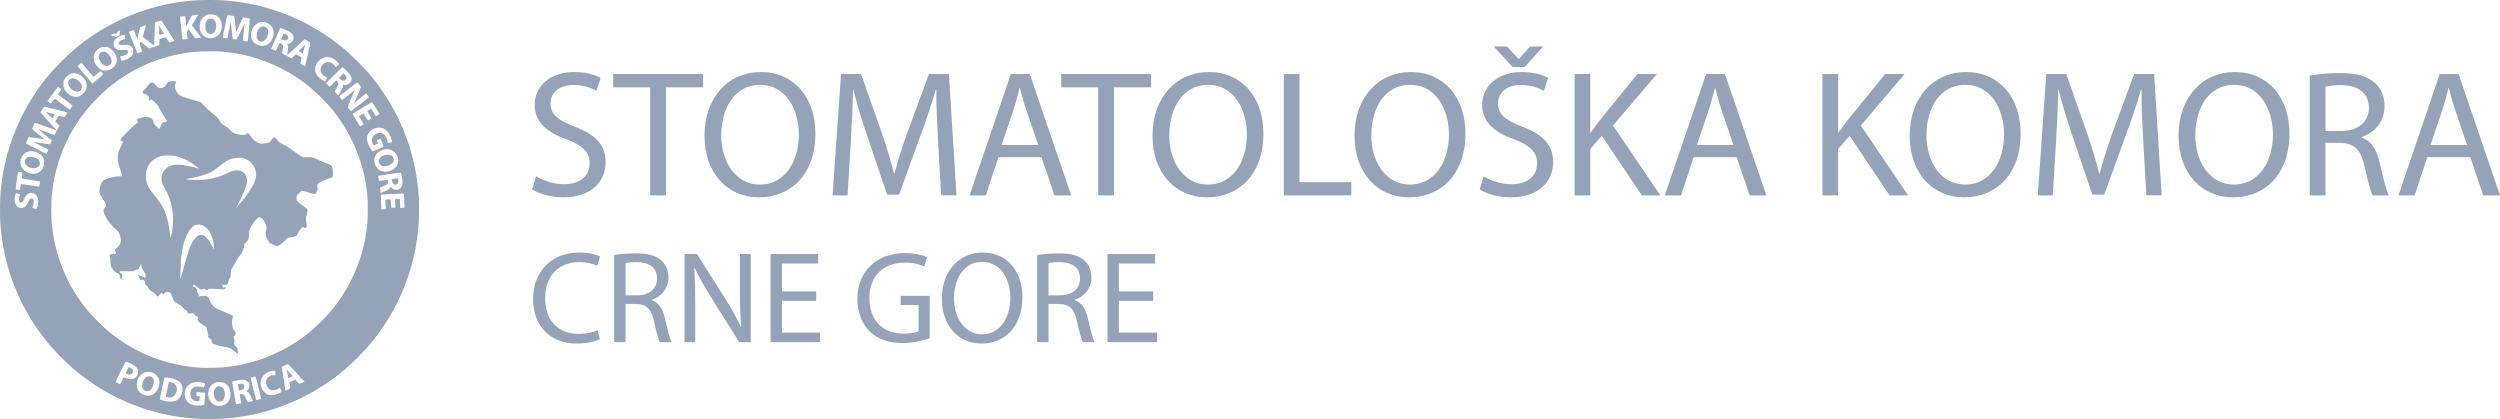 <svg width="165.67mm" height="27.77mm" version="1.1" viewBox="0 0 165.67 27.77" xmlns="http://www.w3.org/2000/svg">
 <path d="m98.986 3.08 1.253 1.36h0.799l1.229-1.36h-0.859l-0.752 0.823h-0.024l-0.764-0.823zm-60.953 1.694c-1.563 0-2.601 0.93-2.601 2.183 0 1.134 0.811 1.814 2.124 2.279 1.086 0.418 1.516 0.847 1.516 1.599 0 0.811-0.621 1.373-1.683 1.373-0.716 0-1.396-0.239-1.861-0.525l-0.263 0.871c0.43 0.286 1.276 0.525 2.052 0.525 1.897 0 2.816-1.085 2.816-2.326 0-1.181-0.692-1.838-2.053-2.363-1.11-0.43-1.599-0.799-1.599-1.551 0-0.549 0.418-1.206 1.516-1.206 0.728 0 1.264 0.239 1.527 0.382l0.287-0.847c-0.358-0.203-0.955-0.394-1.778-0.394zm12.386 0c-2.148 0-3.735 1.67-3.735 4.224 0 2.434 1.492 4.081 3.616 4.081 2.053 0 3.735-1.468 3.735-4.236 0-2.387-1.42-4.069-3.616-4.069zm29.689 0c-2.148 0-3.735 1.67-3.735 4.224 0 2.434 1.492 4.081 3.616 4.081 2.053 0 3.735-1.468 3.735-4.236 0-2.387-1.42-4.069-3.615-4.069zm13.388 0c-2.148 0-3.735 1.67-3.735 4.224 0 2.434 1.491 4.081 3.615 4.081 2.052 0 3.735-1.468 3.735-4.236 0-2.387-1.42-4.069-3.616-4.069zm7.327 0c-1.563 0-2.601 0.93-2.601 2.183 0 1.134 0.811 1.814 2.124 2.279 1.086 0.418 1.515 0.847 1.515 1.599 0 0.811-0.62 1.373-1.682 1.373-0.716 0-1.397-0.239-1.862-0.525l-0.263 0.871c0.43 0.286 1.277 0.525 2.053 0.525 1.897 0 2.816-1.085 2.816-2.326 0-1.181-0.692-1.838-2.053-2.363-1.11-0.43-1.599-0.799-1.599-1.551 0-0.549 0.417-1.206 1.515-1.206 0.728 0 1.265 0.239 1.528 0.382l0.286-0.847c-0.358-0.203-0.955-0.394-1.778-0.394zm29.462 0c-2.148 0-3.735 1.67-3.735 4.224 0 2.434 1.492 4.081 3.616 4.081 2.052 0 3.735-1.468 3.735-4.236 0-2.387-1.42-4.069-3.616-4.069zm17.816 0c-2.148 0-3.735 1.67-3.735 4.224 0 2.434 1.492 4.081 3.616 4.081 2.053 0 3.735-1.468 3.735-4.236 0-2.387-1.42-4.069-3.616-4.069zm6.957 0.071c-0.716 0-1.468 0.06-1.993 0.167v7.935h1.038v-3.484h0.979c0.943 0.036 1.372 0.453 1.611 1.563 0.227 1.002 0.406 1.682 0.537 1.921h1.074c-0.167-0.31-0.358-1.086-0.62-2.208-0.191-0.835-0.561-1.408-1.181-1.623v-0.036c0.847-0.286 1.515-0.991 1.515-2.053 0-0.621-0.227-1.17-0.633-1.528-0.501-0.453-1.217-0.656-2.326-0.656zm-114.42 0.06v0.883h2.446v7.16h1.05v-7.16h2.458v-0.883zm15.095 0-0.561 8.042h0.991l0.215-3.448c0.072-1.205 0.131-2.554 0.155-3.556h0.024c0.227 0.955 0.549 1.993 0.931 3.126l1.301 3.83h0.788l1.42-3.902c0.406-1.098 0.74-2.112 1.014-3.055h0.036c-0.012 1.002 0.06 2.35 0.119 3.472l0.203 3.532h1.014l-0.501-8.042h-1.324l-1.432 3.89c-0.358 1.014-0.644 1.897-0.847 2.708h-0.036c-0.203-0.835-0.478-1.718-0.812-2.708l-1.372-3.89zm11.253 0-2.733 8.042h1.074l0.836-2.53h2.852l0.859 2.53h1.11l-2.744-8.042zm3.341 0v0.883h2.446v7.16h1.05v-7.16h2.458v-0.883zm14.749 0v8.042h4.475v-0.871h-3.437v-7.172zm19.271 0v8.042h1.038v-3.067l0.764-0.883 2.65 3.95h1.229l-3.138-4.63 2.911-3.413h-1.289l-2.458 3.019c-0.203 0.263-0.418 0.549-0.633 0.859h-0.036v-3.878zm8.711 0-2.733 8.042h1.074l0.835-2.53h2.852l0.859 2.53h1.11l-2.745-8.042zm7.709 0v8.042h1.038v-3.067l0.764-0.883 2.65 3.95h1.229l-3.138-4.63 2.911-3.413h-1.289l-2.458 3.019c-0.203 0.263-0.417 0.549-0.632 0.859h-0.036v-3.878zm14.833 0-0.561 8.042h0.99l0.215-3.448c0.072-1.205 0.131-2.554 0.155-3.556h0.024c0.227 0.955 0.549 1.993 0.931 3.126l1.301 3.83h0.788l1.42-3.902c0.406-1.098 0.739-2.112 1.014-3.055h0.036c-0.012 1.002 0.06 2.35 0.119 3.472l0.203 3.532h1.014l-0.501-8.042h-1.324l-1.432 3.89c-0.358 1.014-0.645 1.897-0.848 2.708h-0.036c-0.203-0.835-0.477-1.718-0.811-2.708l-1.373-3.89zm26.073 0-2.733 8.042h1.074l0.836-2.53h2.852l0.859 2.53h1.11l-2.745-8.042zm-111.3 0.716c1.73 0 2.565 1.671 2.565 3.27 0 1.826-0.93 3.341-2.577 3.341-1.635 0-2.566-1.539-2.566-3.258 0-1.766 0.859-3.353 2.578-3.353zm29.689 0c1.73 0 2.566 1.671 2.566 3.27 0 1.826-0.931 3.341-2.578 3.341-1.635 0-2.565-1.539-2.565-3.258 0-1.766 0.859-3.353 2.577-3.353zm13.389 0c1.73 0 2.566 1.671 2.566 3.27 0 1.826-0.931 3.341-2.578 3.341-1.635 0-2.566-1.539-2.566-3.258 0-1.766 0.859-3.353 2.578-3.353zm36.789 0c1.73 0 2.566 1.671 2.566 3.27 0 1.826-0.931 3.341-2.578 3.341-1.635 0-2.566-1.539-2.566-3.258 0-1.766 0.859-3.353 2.578-3.353zm17.816 0c1.73 0 2.566 1.671 2.566 3.27 0 1.826-0.931 3.341-2.578 3.341-1.635 0-2.566-1.539-2.566-3.258 0-1.766 0.859-3.353 2.578-3.353zm7.076 0.024c1.098 0.012 1.849 0.466 1.849 1.504 0 0.919-0.704 1.528-1.814 1.528h-1.062v-2.936c0.167-0.048 0.525-0.096 1.026-0.096zm-87.564 0.179h0.024c0.119 0.465 0.239 0.943 0.418 1.468l0.788 2.315h-2.423l0.788-2.327c0.155-0.489 0.286-0.978 0.406-1.456zm46.073 0h0.024c0.119 0.465 0.239 0.943 0.418 1.468l0.788 2.315h-2.422l0.788-2.327c0.155-0.489 0.286-0.978 0.406-1.456zm48.615 0h0.024c0.119 0.465 0.239 0.943 0.418 1.468l0.788 2.315h-2.422l0.788-2.327c0.155-0.489 0.286-0.978 0.406-1.456zm-123.88 10.912c-1.811 0-3.05 1.239-3.05 3.067 0 1.915 1.239 2.964 2.886 2.964 0.711 0 1.265-0.148 1.543-0.286l-0.156-0.598c-0.303 0.147-0.771 0.243-1.23 0.243-1.421 0-2.244-0.918-2.244-2.348 0-1.534 0.91-2.409 2.279-2.409 0.485 0 0.892 0.104 1.178 0.243l0.182-0.615c-0.199-0.104-0.659-0.26-1.387-0.26zm26.75 0c-1.56 0-2.712 1.213-2.712 3.067 0 1.768 1.083 2.964 2.626 2.964 1.49 0 2.712-1.066 2.712-3.076 0-1.733-1.031-2.955-2.626-2.955zm-5.147 0.035c-1.958 0-3.155 1.274-3.163 3.015 0 0.91 0.312 1.69 0.814 2.175 0.572 0.546 1.3 0.772 2.184 0.772 0.789 0 1.456-0.2 1.794-0.321v-2.808h-1.924v0.607h1.188v1.742c-0.173 0.087-0.511 0.156-1.005 0.156-1.36 0-2.253-0.875-2.253-2.357 0-1.464 0.927-2.348 2.348-2.348 0.589 0 0.979 0.113 1.291 0.252l0.182-0.615c-0.251-0.121-0.78-0.269-1.456-0.269zm-17.833 0.018c-0.52 0-1.066 0.043-1.447 0.121v5.762h0.754v-2.53h0.711c0.685 0.026 0.997 0.329 1.17 1.135 0.165 0.728 0.294 1.221 0.39 1.395h0.78c-0.121-0.225-0.26-0.788-0.451-1.603-0.139-0.607-0.407-1.022-0.858-1.178v-0.026c0.615-0.208 1.1-0.719 1.1-1.49 0-0.451-0.165-0.849-0.459-1.109-0.364-0.329-0.883-0.476-1.689-0.476zm28.032 0c-0.52 0-1.066 0.043-1.448 0.121v5.762h0.754v-2.53h0.711c0.685 0.026 0.997 0.329 1.17 1.135 0.165 0.728 0.295 1.221 0.39 1.395h0.78c-0.121-0.225-0.26-0.788-0.451-1.603-0.139-0.607-0.407-1.022-0.858-1.178v-0.026c0.615-0.208 1.1-0.719 1.1-1.49 0-0.451-0.165-0.849-0.459-1.109-0.364-0.329-0.883-0.476-1.689-0.476zm-21.143 0.043v2.444c0 0.91 0.017 1.621 0.087 2.4l-0.017 0.009c-0.277-0.598-0.615-1.214-1.048-1.898l-1.872-2.954h-0.823v5.84h0.711v-2.495c0-0.971-0.018-1.672-0.061-2.409l0.026-0.009c0.295 0.633 0.685 1.3 1.092 1.95l1.855 2.963h0.762v-5.84zm2.028 5.17e-4v5.84h3.284v-0.633h-2.53v-2.105h2.27v-0.624h-2.27v-1.845h2.4v-0.633zm22.33 0v5.84h3.284v-0.633h-2.53v-2.105h2.27v-0.624h-2.27v-1.845h2.4v-0.633zm-8.301 0.52c1.256 0 1.863 1.213 1.863 2.374 0 1.326-0.676 2.426-1.872 2.426-1.187 0-1.863-1.118-1.863-2.366 0-1.282 0.624-2.434 1.872-2.434zm-22.894 0.017c0.797 0.009 1.343 0.338 1.343 1.092 0 0.667-0.511 1.109-1.317 1.109h-0.772v-2.132c0.121-0.035 0.381-0.069 0.745-0.069zm28.032 0c0.797 0.009 1.343 0.338 1.343 1.092 0 0.667-0.511 1.109-1.317 1.109h-0.772v-2.132c0.121-0.035 0.381-0.069 0.745-0.069z" fill="#94a3b8" stroke-width=".298"/>
 <path d="m13.412 27.767c-0.918-0.047-1.537-0.119-2.267-0.266-2.172-0.437-4.225-1.399-5.952-2.789-0.74-0.596-1.542-1.398-2.138-2.138-1.651-2.05-2.685-4.537-2.975-7.152-0.062-0.559-0.079-0.891-0.079-1.53 0-0.644 0.018-0.998 0.079-1.548 0.291-2.617 1.325-5.101 2.975-7.152 0.596-0.74 1.398-1.542 2.138-2.138 2.05-1.651 4.537-2.685 7.152-2.975 0.559-0.062 0.891-0.079 1.53-0.079 0.644-1e-4 0.998 0.018 1.548 0.079 2.619 0.291 5.087 1.319 7.152 2.976 0.734 0.59 1.547 1.403 2.137 2.137 1.658 2.064 2.685 4.532 2.976 7.152 0.061 0.547 0.079 0.903 0.079 1.539 0 0.636-0.018 0.992-0.079 1.539-0.291 2.619-1.32 5.09-2.976 7.152-0.589 0.734-1.404 1.548-2.138 2.138-2.219 1.783-4.9 2.831-7.748 3.03-0.275 0.019-1.206 0.036-1.414 0.025zm1.334-0.9c0.324-0.082 0.524-0.37 0.525-0.753 5e-4 -0.327-0.136-0.592-0.369-0.716-0.216-0.115-0.48-0.117-0.709-4e-3 -0.362 0.178-0.504 0.682-0.31 1.098 0.153 0.327 0.485 0.471 0.863 0.375zm-0.231-0.255c-0.01-3e-3 -0.04-0.01-0.067-0.016-0.08-0.018-0.185-0.127-0.229-0.238-0.031-0.08-0.04-0.138-0.041-0.279-9.1e-4 -0.161 4e-3 -0.188 0.05-0.281 0.088-0.18 0.258-0.25 0.426-0.176 0.164 0.072 0.256 0.286 0.241 0.558-0.01 0.182-0.069 0.312-0.17 0.377-0.061 0.039-0.166 0.067-0.209 0.055zm-1.072 0.238c0.081-0.015 0.102-0.026 0.102-0.052 0-0.018 0.013-0.198 0.028-0.399 0.015-0.202 0.025-0.369 0.022-0.373-0.013-0.013-0.55-0.049-0.561-0.037-7e-3 7e-3 -0.015 0.067-0.019 0.133-6e-3 0.115-5e-3 0.122 0.035 0.132 0.023 6e-3 0.075 0.011 0.116 0.011l0.074 2.5e-4 -9e-3 0.138c-5e-3 0.076-0.012 0.148-0.016 0.16-0.01 0.032-0.217 0.029-0.311-5e-3 -0.116-0.041-0.187-0.104-0.241-0.215-0.041-0.083-0.049-0.124-0.049-0.236 5e-4 -0.213 0.083-0.365 0.246-0.453 0.101-0.055 0.4-0.053 0.542 3e-3 0.053 0.021 0.099 0.036 0.102 0.033 0.012-0.012 0.094-0.267 0.088-0.273-0.023-0.023-0.222-0.077-0.348-0.094-0.324-0.044-0.619 0.044-0.8 0.24-0.266 0.288-0.275 0.788-0.02 1.065 0.204 0.221 0.579 0.303 1.018 0.221zm2.368-0.097c0.089-0.016 0.164-0.03 0.166-0.032 2e-3 -1e-3 -0.02-0.134-0.049-0.294-0.029-0.16-0.049-0.295-0.044-0.3 5e-3 -5e-3 0.06-9e-3 0.122-0.01 0.09-1e-3 0.122 6e-3 0.153 0.034 0.022 0.02 0.088 0.138 0.147 0.262 0.059 0.125 0.116 0.227 0.127 0.227 0.054 2e-4 0.331-0.059 0.331-0.07 0-0.029-0.22-0.474-0.26-0.526-0.024-0.031-0.07-0.07-0.102-0.088l-0.06-0.032 0.059-0.051c0.145-0.128 0.175-0.352 0.069-0.524-0.04-0.065-0.078-0.099-0.155-0.138-0.091-0.046-0.119-0.052-0.257-0.051-0.204 2e-3 -0.679 0.102-0.681 0.144-1e-3 0.029 0.258 1.48 0.264 1.48 4e-3 0 0.08-0.013 0.17-0.029zm-0.012-1.06c-0.017-0.1-0.03-0.192-0.03-0.204 5e-4 -0.028 0.112-0.058 0.216-0.059 0.099-2e-4 0.164 0.045 0.194 0.134 0.044 0.135-0.03 0.238-0.204 0.283-0.058 0.015-0.115 0.028-0.125 0.028-0.011 0-0.033-0.082-0.05-0.182zm-4.297 0.904c0.204-0.043 0.336-0.132 0.445-0.301 0.129-0.2 0.182-0.471 0.132-0.671-0.07-0.275-0.275-0.449-0.641-0.541-0.181-0.046-0.519-0.092-0.538-0.073-0.011 0.011-0.307 1.402-0.308 1.447 0 0.025 0.164 0.079 0.364 0.118 0.267 0.052 0.378 0.057 0.546 0.021zm-0.445-0.28c-0.059-0.013-0.075-0.024-0.07-0.047 4e-3 -0.016 0.051-0.237 0.103-0.49l0.095-0.46 0.096 0.011c0.313 0.037 0.487 0.259 0.431 0.551-0.071 0.364-0.298 0.514-0.656 0.434zm6.093 0.161c0.084-0.021 0.155-0.047 0.159-0.058 8e-3 -0.02-0.356-1.447-0.373-1.464-0.015-0.015-0.332 0.068-0.332 0.086 0 0.013 0.205 0.818 0.358 1.407 0.01 0.037 0.021 0.067 0.026 0.067 5e-3 0 0.077-0.017 0.161-0.038zm-7.088-0.307c0.192-0.079 0.33-0.226 0.426-0.454 0.172-0.41 0.049-0.81-0.304-0.986-0.311-0.156-0.63-0.111-0.86 0.12-0.291 0.291-0.352 0.779-0.135 1.074 0.181 0.246 0.593 0.362 0.874 0.247zm-0.421-0.26c-0.065-0.02-0.14-0.088-0.182-0.165-0.045-0.084-0.041-0.311 7e-3 -0.443 0.083-0.224 0.219-0.353 0.386-0.367 0.287-0.024 0.427 0.271 0.296 0.622-0.105 0.282-0.301 0.417-0.508 0.353zm8.695 0.218c0.166-0.057 0.333-0.154 0.333-0.192 0-0.013-0.028-0.072-0.062-0.13l-0.062-0.106-0.098 0.059c-0.054 0.033-0.151 0.073-0.216 0.091-0.22 0.059-0.407-0.019-0.516-0.216-0.098-0.177-0.11-0.374-0.033-0.524 0.068-0.132 0.297-0.249 0.487-0.249h0.083l-5e-3 -0.111c-9e-3 -0.201-7e-3 -0.198-0.132-0.183-0.329 0.037-0.611 0.203-0.75 0.441-0.196 0.335-0.07 0.853 0.263 1.073 0.193 0.128 0.431 0.144 0.71 0.048zm0.751-0.311c0.173-0.086 0.166-0.067 0.118-0.314l-0.033-0.167 0.391-0.184 0.125 0.135c0.069 0.074 0.131 0.141 0.137 0.149 7e-3 8e-3 0.091-0.022 0.187-0.067l0.175-0.081-0.107-0.111c-0.086-0.089-0.897-0.954-0.975-1.041-0.017-0.018-0.062-3e-3 -0.229 0.075l-0.209 0.098 0.01 0.058c6e-3 0.032 0.058 0.366 0.117 0.743 0.112 0.72 0.123 0.783 0.134 0.783 4e-3 0 0.075-0.034 0.159-0.075zm-7e-3 -0.881c-0.012-0.076-0.037-0.205-0.056-0.286s-0.034-0.156-0.034-0.165c0-9e-3 0.071 0.066 0.157 0.166 0.087 0.1 0.175 0.198 0.196 0.217 0.021 0.019 0.038 0.043 0.038 0.054 0 0.015-0.246 0.152-0.274 0.152-3e-3 0-0.016-0.062-0.028-0.138zm-11.002 0.294c0.065-0.13 0.12-0.238 0.123-0.241 3e-3 -3e-3 0.046 0.015 0.096 0.041 0.22 0.112 0.463 0.127 0.614 0.038 0.144-0.085 0.247-0.268 0.247-0.438-5.5e-4 -0.188-0.112-0.337-0.349-0.47-0.117-0.065-0.443-0.206-0.478-0.206-0.016 0-0.673 1.315-0.673 1.347 0 0.011 0.263 0.155 0.298 0.164 2e-3 5.9e-4 0.057-0.105 0.122-0.235zm0.388-0.428c-0.03-0.011-0.074-0.034-0.098-0.05l-0.043-0.029 0.097-0.198c0.108-0.22 0.101-0.216 0.244-0.134 0.15 0.086 0.189 0.207 0.108 0.329-0.068 0.101-0.179 0.131-0.308 0.082zm6.38-0.465c1.746-0.17 3.346-0.731 4.782-1.675 0.642-0.422 1.095-0.793 1.668-1.367s0.944-1.026 1.367-1.668c0.839-1.276 1.397-2.744 1.611-4.239 0.078-0.548 0.098-0.846 0.098-1.503 0-0.657-0.019-0.955-0.098-1.503-0.242-1.695-0.937-3.372-1.969-4.755-0.572-0.766-1.395-1.589-2.161-2.161-1.383-1.032-3.06-1.726-4.755-1.969-0.548-0.078-0.846-0.098-1.503-0.098-0.822 0-1.32 0.047-2.064 0.195-1.983 0.395-3.804 1.361-5.264 2.792-1.224 1.2-2.094 2.585-2.627 4.181-0.266 0.796-0.413 1.494-0.501 2.375-0.043 0.436-0.043 1.45 0 1.886 0.088 0.881 0.235 1.579 0.501 2.375 0.418 1.253 1.043 2.369 1.911 3.416 0.285 0.343 0.966 1.024 1.309 1.309 1.788 1.484 3.87 2.305 6.2 2.442 0.26 0.015 1.215-6e-3 1.494-0.033zm0.828-0.953c-0.057-0.04-0.168-0.127-0.248-0.193-0.166-0.138-0.199-0.15-0.632-0.224-0.151-0.026-0.303-0.061-0.338-0.079-0.035-0.018-0.112-0.042-0.17-0.054-0.059-0.012-0.128-0.033-0.153-0.046-0.053-0.027-0.105-0.099-0.105-0.145-5e-4 -0.102-0.038-0.166-0.135-0.228-0.105-0.067-0.13-0.102-0.098-0.14 0.015-0.018 4e-3 -0.095-0.044-0.306-0.035-0.155-0.065-0.283-0.067-0.284-2e-3 -1e-3 -0.115-0.077-0.251-0.169-0.183-0.124-0.26-0.187-0.296-0.244-0.047-0.074-0.048-0.079-0.023-0.16 0.024-0.081 0.024-0.085-0.015-0.114-0.022-0.017-0.062-0.036-0.088-0.042-0.03-7e-3 -0.075-0.047-0.121-0.107-0.081-0.107-0.086-0.108-0.261-0.076-0.109 0.02-0.115 0.019-0.158-0.021-0.025-0.023-0.054-0.073-0.065-0.11-0.02-0.067-0.031-0.074-0.13-0.089-0.021-3e-3 -0.069-0.054-0.115-0.122-0.093-0.136-0.162-0.191-0.393-0.316-0.217-0.117-0.268-0.179-0.34-0.408-0.094-0.303-0.185-0.394-0.359-0.362-0.09 0.017-0.182 0.076-0.199 0.127-0.015 0.047-0.031 0.044-0.098-0.018-0.031-0.029-0.063-0.053-0.071-0.053-8e-3 0-0.07 0.057-0.139 0.127l-0.125 0.127-0.042-0.044c-0.023-0.024-0.063-0.072-0.089-0.107-0.026-0.035-0.11-0.1-0.187-0.145-0.185-0.109-0.29-0.211-0.29-0.281 0-0.053-0.017-0.074-0.149-0.187-0.06-0.051-0.065-0.063-0.065-0.151-4e-5 -0.095-9.6e-4 -0.097-0.087-0.156-0.074-0.051-0.098-0.058-0.156-0.049l-0.068 0.011-0.169-0.321 0.049 0.012c0.131 0.032 0.3 0.1 0.355 0.142 0.081 0.062 0.101 0.04 0.102-0.113 7.6e-4 -0.12 0-0.121-0.131-0.325-0.127-0.197-0.132-0.21-0.142-0.336l-0.01-0.131-0.207 0.371-0.38 0.132-0.849-6e-4 0.012 0.049c7e-3 0.027 0.014 0.05 0.015 0.051 2e-3 1e-3 0.038 0.02 0.081 0.042l0.078 0.039-0.012 0.164c-0.012 0.159-0.011 0.165 0.029 0.184l0.041 0.02-0.041 1e-3c-0.023 6.6e-4 -0.073-0.024-0.111-0.055-0.062-0.05-0.07-0.065-0.07-0.133 0-0.135-0.042-0.192-0.18-0.246-0.097-0.038-0.142-0.069-0.223-0.157-0.056-0.06-0.125-0.161-0.155-0.224-0.049-0.105-0.054-0.134-0.061-0.347-6e-3 -0.173-0.017-0.258-0.043-0.33l-0.035-0.098 0.074-0.069c0.078-0.073 0.087-0.074 0.26-0.038 0.113 0.024 0.146-0.092 0.06-0.209-0.019-0.026-0.035-0.056-0.035-0.065 0-9e-3 0.045-0.051 0.099-0.093 0.242-0.187 0.331-0.391 0.291-0.674-0.041-0.297-0.168-0.506-0.416-0.687-0.099-0.072-0.392-0.418-0.489-0.576-0.115-0.187-0.211-0.405-0.223-0.505-0.014-0.109 9e-3 -0.171 0.099-0.274 0.028-0.032 0.056-0.079 0.062-0.105 0.019-0.074-0.041-0.212-0.18-0.415-0.28-0.41-0.296-0.468-0.226-0.81 0.046-0.224 0.051-0.234 0.145-0.358l0.098-0.127 0.213-0.083c0.243-0.095 0.623-0.168 0.876-0.169 0.081-2.5e-4 0.147-7e-3 0.147-0.014 0-8e-3 -0.059-0.19-0.13-0.405-0.15-0.45-0.183-0.629-0.166-0.894 0.016-0.238 0.072-0.412 0.233-0.72l0.137-0.262-0.047-0.018c-0.026-0.01-0.067-0.023-0.091-0.029-0.064-0.016-0.067-0.032-0.026-0.128 0.054-0.127 0.928-0.992 1.062-1.053l0.093-0.042-0.064-0.087c-0.035-0.048-0.061-0.089-0.057-0.092 0.081-0.061 0.156-0.09 0.355-0.14 0.286-0.071 0.374-0.067 0.562 0.028 0.148 0.075 0.176 0.105 0.192 0.207 0.021 0.133 0.051 0.182 0.214 0.353l0.157 0.164 0.04-0.041c0.022-0.023 0.065-0.101 0.097-0.174 0.079-0.184 0.119-0.223 0.26-0.249 0.18-0.034 0.18-0.05-3e-3 -0.302-0.084-0.117-0.228-0.352-0.32-0.524-0.16-0.3-0.172-0.317-0.339-0.477-0.095-0.091-0.184-0.172-0.199-0.18-0.016-9e-3 -0.059-2e-3 -0.114 0.021l-0.088 0.036 0.011-0.111 0.011-0.111-0.086-0.091c-0.077-0.081-0.097-0.092-0.181-0.103-0.123-0.015-0.172-0.061-0.158-0.147 0.012-0.074 0.029-0.097 0.145-0.188 0.049-0.039 0.13-0.131 0.18-0.206 0.114-0.17 0.142-0.195 0.253-0.224 0.087-0.023 0.092-0.022 0.152 0.023 0.034 0.026 0.093 0.087 0.132 0.136 0.141 0.179 0.167 0.195 0.311 0.195 0.108-1.5e-4 0.143-8e-3 0.225-0.053 0.082-0.045 0.11-0.075 0.185-0.197l0.088-0.144 0.126-0.032c0.1-0.025 0.159-0.029 0.283-0.018 0.107 9e-3 0.154 0.019 0.149 0.034-5e-3 0.011-0.03 0.07-0.057 0.131l-0.048 0.11 0.027 0.16c0.024 0.138 0.04 0.179 0.117 0.299 0.141 0.219 0.203 0.25 0.909 0.45 0.318 0.09 0.612 0.181 0.653 0.202 0.047 0.024 0.152 0.124 0.283 0.269 0.151 0.167 0.278 0.284 0.459 0.425 0.335 0.26 0.351 0.275 0.499 0.501 0.148 0.226 0.163 0.24 0.365 0.364 0.083 0.051 0.219 0.159 0.302 0.239 0.266 0.257 0.346 0.298 0.676 0.347 0.278 0.041 0.369 0.032 0.46-0.045 0.039-0.033 0.083-0.061 0.097-0.061s0.081 0.074 0.148 0.165c0.382 0.517 0.601 0.614 1.127 0.5 0.152-0.033 0.192-0.063 0.315-0.234 0.044-0.061 0.094-0.119 0.111-0.128 0.07-0.037 0.165 0.023 0.241 0.151 0.071 0.121 0.173 0.196 0.451 0.336 0.221 0.111 0.337 0.186 0.71 0.461 0.519 0.383 0.509 0.379 0.865 0.359 0.277-0.016 0.362 6e-3 0.705 0.177 0.146 0.073 0.367 0.166 0.509 0.212 0.222 0.073 0.259 0.091 0.325 0.158 0.066 0.067 0.078 0.092 0.103 0.221 0.023 0.112 0.026 0.19 0.016 0.35l-0.013 0.205-0.305 0.101c-0.287 0.095-0.451 0.168-0.601 0.269-0.091 0.061-0.128 0.164-0.104 0.289 0.032 0.171 0.025 0.214-0.061 0.341l-0.079 0.117-0.148-0.023c-0.087-0.013-0.211-0.05-0.299-0.087-0.101-0.043-0.2-0.071-0.299-0.083-0.176-0.021-0.19-0.015-0.355 0.163-0.136 0.147-0.148 0.171-0.148 0.299 0 0.164 0.06 0.237 0.382 0.467 0.274 0.196 0.364 0.282 0.365 0.349 6e-4 0.05-0.06 0.31-0.096 0.412-0.037 0.104-0.035 0.231 8e-3 0.402 0.019 0.078 0.035 0.161 0.035 0.183 5e-4 0.057-0.069 0.186-0.094 0.176-0.012-5e-3 -0.062-0.025-0.112-0.045l-0.091-0.036-0.081 0.083c-0.047 0.049-0.127 0.169-0.19 0.289-0.104 0.196-0.114 0.208-0.203 0.252-0.068 0.033-0.147 0.052-0.293 0.068l-0.2 0.022-0.164 0.163c-0.428 0.426-0.516 0.454-0.865 0.273l-0.188-0.098-0.101-0.169c-0.056-0.093-0.114-0.207-0.129-0.252-0.039-0.116-0.036-0.285 9e-3 -0.412 0.027-0.078 0.034-0.128 0.026-0.193-0.016-0.125-0.123-0.373-0.217-0.5-0.07-0.095-0.092-0.113-0.177-0.139l-0.098-0.031-0.084 0.054c-0.155 0.1-0.404 0.446-0.517 0.72-0.053 0.127-0.059 0.163-0.071 0.402-0.015 0.303-0.025 0.327-0.2 0.497-0.094 0.091-0.104 0.108-0.104 0.175 0 0.094-0.121 0.439-0.199 0.567-0.033 0.054-0.096 0.133-0.141 0.175-0.049 0.047-0.094 0.111-0.114 0.163-0.018 0.047-0.113 0.213-0.21 0.368-0.098 0.155-0.19 0.315-0.205 0.356-0.018 0.048-0.028 0.139-0.029 0.263-1e-3 0.186-2e-3 0.19-0.066 0.286-0.035 0.053-0.07 0.132-0.077 0.176-7e-3 0.043-0.029 0.121-0.048 0.173-0.041 0.111-0.066 0.121-0.257 0.105-0.072-6e-3 -0.131-7e-3 -0.131-3e-3 0 0.021 0.088 0.205 0.099 0.205 6e-3 0 0.035-0.017 0.064-0.037s0.056-0.034 0.061-0.029c4e-3 4e-3 2e-3 0.039-6e-3 0.078-0.013 0.063-0.021 0.071-0.085 0.084-0.043 9e-3 -0.222 1e-3 -0.453-0.018-0.445-0.037-0.549-0.031-0.654 0.039l-0.075 0.049-0.052-0.056c-0.029-0.031-0.063-0.057-0.076-0.058-0.056-5e-3 -0.098 7e-3 -0.132 0.039-0.02 0.019-0.042 0.034-0.048 0.034-0.031 0-0.394-0.243-0.438-0.293-0.05-0.056-0.052-0.057-0.098-0.029-0.062 0.038-0.059 0.067 0.011 0.108 0.184 0.109 0.207 0.143 0.236 0.357 8e-3 0.056 0.027 0.097 0.066 0.137l0.055 0.057-0.039 0.05c-0.021 0.027-0.032 0.052-0.023 0.055 9e-3 3e-3 0.119-7e-3 0.244-0.021 0.223-0.026 0.23-0.026 0.319 0.011 0.05 0.021 0.1 0.047 0.11 0.057 0.011 0.011 0.062 0.119 0.113 0.242 0.105 0.248 0.184 0.351 0.358 0.468 0.056 0.037 0.34 0.168 0.632 0.291s0.535 0.226 0.538 0.23c4e-3 4e-3 -0.011 0.075-0.034 0.158-0.035 0.13-0.039 0.178-0.03 0.343 0.015 0.266 0.077 0.442 0.198 0.555 0.042 0.039 0.045 0.052 0.035 0.133-0.011 0.09-0.047 0.152-0.087 0.152-0.012 0-0.032 0.012-0.043 0.026-0.017 0.021-0.013 0.05 0.025 0.148 0.042 0.109 0.044 0.132 0.028 0.217-0.028 0.147-9e-3 0.209 0.099 0.314 0.088 0.086 0.094 0.099 0.106 0.205 7e-3 0.062 0.02 0.148 0.029 0.191 9e-3 0.043 0.014 0.081 0.01 0.085-4e-3 4e-3 -0.053-0.026-0.11-0.066zm-3.56-5.425c0.339-1.286 0.479-1.686 0.713-2.038 0.211-0.317 0.444-0.432 0.661-0.327 0.171 0.083 0.409 0.384 0.588 0.745l0.093 0.187v-0.171c5e-4 -0.323-0.067-0.596-0.219-0.896-0.216-0.424-0.613-0.654-0.958-0.554-0.219 0.064-0.418 0.274-0.592 0.626-0.226 0.457-0.362 1.036-0.417 1.778-0.026 0.35-0.041 1.235-0.02 1.192 0.01-0.02 0.077-0.264 0.151-0.543zm-0.747-2.421c0.068-0.336 0.099-0.649 0.099-0.999 0-0.773-0.167-1.389-0.573-2.116-0.16-0.286-0.192-0.382-0.192-0.576 0-0.341 0.19-0.658 0.482-0.806 0.392-0.197 0.889-0.173 1.836 0.092 0.086 0.024 0.154 0.037 0.151 0.028-9e-3 -0.026-0.245-0.208-0.432-0.333-0.356-0.238-0.761-0.413-1.147-0.496-0.113-0.024-0.228-0.032-0.454-0.032-0.26 5e-5 -0.324 6e-3 -0.454 0.041-0.684 0.185-1.072 0.742-1.012 1.451 0.034 0.408 0.16 0.666 0.563 1.155 0.521 0.633 0.693 0.958 0.866 1.632 0.071 0.277 0.145 0.701 0.175 1 0.011 0.115 0.027 0.203 0.034 0.196 7e-3 -7e-3 0.034-0.114 0.059-0.237zm4.652-2.187c0.458-0.552 0.779-1.062 0.911-1.45 0.062-0.184 0.059-0.459-8e-3 -0.662-0.093-0.282-0.317-0.546-0.569-0.67-0.197-0.097-0.337-0.124-0.59-0.111-0.256 0.012-0.466 0.06-0.637 0.146-0.156 0.078-0.171 0.089-0.511 0.355-0.152 0.119-0.332 0.255-0.4 0.302-0.353 0.241-0.935 0.438-1.639 0.554-0.335 0.055-0.334 0.063 0.024 0.097 0.316 0.03 0.915 0.011 1.195-0.036 0.445-0.076 0.815-0.192 1.233-0.386 0.363-0.169 0.426-0.189 0.611-0.198 0.255-0.013 0.42 0.048 0.565 0.209 0.038 0.042 0.083 0.109 0.101 0.149 0.048 0.109 0.075 0.29 0.061 0.402-0.037 0.299-0.275 0.883-0.622 1.53l-0.1 0.187 0.102-0.107c0.056-0.059 0.179-0.199 0.272-0.311zm9.488 0.505 0.067-0.011-8e-3 -0.091c-5e-3 -0.05-0.013-0.188-0.018-0.307l-0.01-0.215 0.171-0.013c0.094-7e-3 0.174-9e-3 0.178-5e-3 4e-3 4e-3 0.012 0.129 0.019 0.278 6e-3 0.149 0.016 0.273 0.022 0.277 6e-3 3e-3 0.072 2e-3 0.148-3e-3l0.137-9e-3 -8e-3 -0.14c-4e-3 -0.077-0.012-0.204-0.017-0.282l-8e-3 -0.142h0.319v0.104c0 0.057 5e-3 0.19 0.012 0.296l0.012 0.192 0.141-0.01c0.077-5e-3 0.143-0.012 0.145-0.016 7e-3 -0.011-0.04-0.925-0.048-0.933-0.011-0.011-1.508 0.06-1.52 0.072-5e-3 5e-3 0 0.196 0.011 0.424 0.011 0.228 0.02 0.444 0.02 0.481v0.067l0.085-2e-4c0.046-1e-4 0.114-5e-3 0.151-0.011zm-23.026-0.14c0.038-0.106 0.045-0.156 0.045-0.338 6e-4 -0.206-1e-3 -0.218-0.057-0.332-0.117-0.238-0.364-0.329-0.588-0.218-0.115 0.057-0.18 0.139-0.279 0.349-0.095 0.203-0.133 0.245-0.215 0.245-0.051 0-0.068-0.01-0.097-0.058-0.046-0.075-0.046-0.222 9.1e-4 -0.351 0.019-0.054 0.037-0.105 0.039-0.113 5e-3 -0.019-0.237-0.104-0.266-0.092-0.012 5e-3 -0.038 0.061-0.058 0.127-0.051 0.166-0.051 0.414 1e-3 0.553 0.08 0.215 0.286 0.338 0.489 0.292 0.151-0.034 0.252-0.138 0.373-0.386 0.083-0.17 0.109-0.209 0.159-0.232 0.073-0.035 0.151-0.01 0.188 0.061 0.037 0.069 0.028 0.261-0.018 0.387-0.021 0.059-0.043 0.12-0.049 0.136-8e-3 0.023 0.015 0.037 0.103 0.065 0.167 0.053 0.175 0.05 0.227-0.094zm23.011-1.039c0.225-0.096 0.37-0.195 0.393-0.268 0.01-0.031 0.017-0.028 0.066 0.028 0.165 0.188 0.45 0.188 0.616-6.3e-4 0.084-0.096 0.117-0.233 0.104-0.427-0.012-0.169-0.088-0.538-0.117-0.567-0.011-0.011-0.281 0.023-0.752 0.094-0.404 0.061-0.737 0.113-0.74 0.117-3e-3 3e-3 3e-3 0.057 0.013 0.119 0.011 0.062 0.023 0.138 0.028 0.168l9e-3 0.055 0.279-0.042c0.154-0.023 0.29-0.038 0.302-0.034 0.015 6e-3 0.023 0.045 0.023 0.114 0 0.13-0.034 0.179-0.164 0.233-0.233 0.098-0.37 0.169-0.37 0.192 0 0.035 0.036 0.276 0.045 0.305 4e-3 0.013 0.015 0.021 0.023 0.018 8e-3 -3e-3 0.117-0.049 0.241-0.102zm0.574-0.502c-0.043-0.043-0.066-0.088-0.081-0.154-0.035-0.162-0.044-0.152 0.18-0.185 0.11-0.016 0.202-0.027 0.205-0.024 3e-3 3e-3 0.014 0.052 0.024 0.11 0.035 0.19-0.024 0.291-0.179 0.306-0.082 8e-3 -0.093 4e-3 -0.149-0.052zm-24.717 0.219c0.015-0.101 0.032-0.188 0.036-0.193 7e-3 -7e-3 1.023 0.135 1.171 0.164 0.046 9e-3 0.047 8e-3 0.074-0.165 0.015-0.096 0.026-0.176 0.025-0.177-1e-3 -1e-3 -0.273-0.043-0.604-0.092s-0.605-0.093-0.61-0.097c-4e-3 -4e-3 5e-3 -0.094 0.021-0.199 0.016-0.105 0.024-0.195 0.018-0.201-5e-3 -5e-3 -0.071-0.019-0.145-0.031-0.097-0.015-0.137-0.016-0.141-2e-3 -0.017 0.055-0.168 1.138-0.16 1.146 0.015 0.015 0.266 0.051 0.278 0.04 6e-3 -6e-3 0.023-0.093 0.038-0.194zm1.139-0.928c0.15-0.057 0.293-0.196 0.37-0.36 0.058-0.124 0.061-0.139 0.061-0.334 0-0.188-4e-3 -0.213-0.05-0.306-0.088-0.178-0.247-0.312-0.462-0.388-0.338-0.119-0.644-0.064-0.847 0.151-0.284 0.301-0.281 0.752 9e-3 1.034 0.231 0.226 0.627 0.313 0.92 0.203zm-0.449-0.348c-0.284-0.08-0.441-0.276-0.388-0.486 0.044-0.175 0.235-0.273 0.468-0.239 0.244 0.036 0.419 0.134 0.49 0.273 0.076 0.149 0.022 0.337-0.12 0.42-0.101 0.059-0.3 0.073-0.449 0.032zm23.727 0.232c0.341-0.08 0.59-0.332 0.62-0.628 0.054-0.52-0.393-0.922-0.907-0.817-0.53 0.109-0.794 0.517-0.634 0.981 0.132 0.384 0.491 0.565 0.921 0.464zm-0.428-0.354c-0.101-0.028-0.199-0.116-0.228-0.203-0.069-0.208 0.079-0.417 0.353-0.502 0.201-0.062 0.414-0.042 0.522 0.049 0.107 0.09 0.137 0.263 0.069 0.397-0.095 0.187-0.479 0.326-0.717 0.259zm-22.192-0.941c0.035-0.081 0.058-0.151 0.051-0.157-6e-3 -5e-3 -0.233-0.117-0.504-0.248-0.271-0.131-0.49-0.241-0.487-0.244 3e-3 -3e-3 0.073 7e-3 0.155 0.022 0.157 0.029 0.894 0.134 0.942 0.134 0.035 0 0.138-0.242 0.113-0.265-0.086-0.076-0.675-0.575-0.764-0.646-0.063-0.051-0.112-0.095-0.109-0.098 3e-3 -3e-3 0.065 0.018 0.138 0.049 0.224 0.093 0.927 0.358 0.932 0.352 3e-3 -3e-3 0.03-0.064 0.06-0.135 0.03-0.071 0.104-0.21 0.165-0.308l0.11-0.179-0.144-0.145-0.144-0.145 0.108-0.178c0.059-0.098 0.111-0.182 0.115-0.186 4e-3 -4e-3 0.097 0.014 0.205 0.041 0.109 0.027 0.199 0.046 0.201 0.044 0.032-0.046 0.172-0.289 0.174-0.303 2e-3 -0.012-0.305-0.095-0.77-0.209l-0.774-0.189-0.236 0.392 0.209 0.232c0.698 0.774 0.85 0.944 0.845 0.949-3e-3 3e-3 -0.324-0.111-0.713-0.254-0.39-0.142-0.714-0.253-0.722-0.245-0.013 0.013-0.175 0.385-0.175 0.401 0 0.014 0.448 0.394 0.632 0.536 0.098 0.076 0.184 0.144 0.192 0.151 8e-3 7e-3 -0.06-1e-3 -0.151-0.019-0.174-0.034-0.904-0.13-0.911-0.12-0.015 0.021-0.171 0.401-0.171 0.415 5.1e-4 0.014 1.307 0.69 1.354 0.7 6e-3 1e-3 0.039-0.064 0.073-0.144zm0.094-2.431c-0.117-0.121-0.197-0.215-0.178-0.208 0.02 7e-3 0.152 0.045 0.294 0.085 0.142 0.04 0.261 0.074 0.264 0.077 8e-3 7e-3 -0.14 0.256-0.155 0.262-6e-3 2e-3 -0.107-0.095-0.225-0.216zm21.822 2.255c0.19-0.08 0.352-0.151 0.361-0.159 0.014-0.012-0.169-0.481-0.202-0.519-9e-3 -0.011-0.211 0.061-0.249 0.088-4e-3 3e-3 0.01 0.048 0.031 0.099 0.021 0.051 0.039 0.101 0.038 0.111 0 0.01-0.062 0.044-0.138 0.075l-0.137 0.058-0.032-0.04c-0.017-0.022-0.049-0.096-0.07-0.164-0.034-0.109-0.036-0.136-0.018-0.221 0.036-0.17 0.146-0.289 0.337-0.364 0.093-0.036 0.269-0.039 0.35-5e-3 0.158 0.066 0.295 0.279 0.335 0.519l0.019 0.118 0.116-0.012c0.064-7e-3 0.126-0.017 0.139-0.021 0.056-0.022 7e-3 -0.254-0.101-0.482-0.13-0.274-0.367-0.466-0.615-0.5-0.234-0.032-0.51 0.06-0.689 0.229-0.231 0.219-0.278 0.494-0.144 0.85 0.064 0.17 0.265 0.485 0.31 0.485 8e-3 0 0.169-0.065 0.359-0.145zm-0.95-1.643c2e-3 -1e-3 -0.069-0.12-0.158-0.265-0.1-0.163-0.156-0.269-0.145-0.279 0.016-0.016 0.271-0.177 0.28-0.177 2e-3 0 0.068 0.104 0.145 0.231 0.077 0.127 0.147 0.231 0.156 0.231 0.032 0 0.225-0.128 0.224-0.148-5e-4 -0.011-0.063-0.121-0.14-0.243l-0.139-0.222 0.117-0.075c0.065-0.041 0.126-0.075 0.137-0.076 0.011-2.5e-4 0.085 0.108 0.166 0.24 0.081 0.132 0.153 0.24 0.161 0.24 0.026 0 0.231-0.128 0.231-0.144 0-0.026-0.483-0.8-0.495-0.793-0.015 8e-3 -1.143 0.696-1.234 0.753l-0.066 0.041 0.232 0.378c0.128 0.208 0.243 0.396 0.257 0.418l0.025 0.04 0.12-0.074c0.066-0.041 0.121-0.075 0.124-0.077zm-0.271-1.309c0.313-0.245 0.58-0.456 0.594-0.47 0.021-0.021 0.01-0.043-0.073-0.149l-0.097-0.124-0.105 0.082c-0.286 0.224-0.53 0.422-0.62 0.503l-0.099 0.09 0.103-0.202c0.103-0.203 0.377-0.851 0.377-0.892 0-0.026-0.225-0.315-0.245-0.315-0.014 0-1.11 0.852-1.168 0.907-0.033 0.032-0.032 0.035 0.059 0.15 0.051 0.064 0.099 0.117 0.107 0.117 0.017 0 0.59-0.449 0.743-0.582 0.061-0.053 0.111-0.092 0.111-0.086 0 6e-3 -0.035 0.081-0.078 0.166-0.136 0.271-0.423 0.964-0.409 0.987 0.03 0.051 0.205 0.262 0.216 0.262 7e-3 0 0.269-0.2 0.582-0.446zm-19.124 0.216c0.049-0.067 0.089-0.133 0.089-0.146 0-0.018-0.512-0.409-0.941-0.719-0.032-0.023-0.027-0.033 0.085-0.183 0.065-0.087 0.118-0.166 0.118-0.174-5e-4 -0.017-0.205-0.167-0.226-0.166-0.011 6.7e-4 -0.339 0.441-0.632 0.848l-0.067 0.093 0.109 0.081c0.06 0.044 0.116 0.081 0.123 0.081 8e-3 0 0.067-0.072 0.133-0.159l0.119-0.159 0.208 0.154c0.114 0.085 0.336 0.248 0.492 0.364 0.156 0.116 0.288 0.21 0.294 0.209 5e-3 -3.1e-4 0.05-0.055 0.099-0.123zm0.558-0.771c0.065-0.024 0.134-0.072 0.218-0.151 0.344-0.325 0.348-0.748 0.011-1.094-0.188-0.193-0.424-0.294-0.645-0.276-0.238 0.019-0.481 0.196-0.6 0.437-0.054 0.11-0.058 0.131-0.058 0.297 0 0.172 3e-3 0.185 0.069 0.319 0.091 0.185 0.243 0.338 0.425 0.427 0.202 0.1 0.385 0.113 0.58 0.041zm-0.383-0.352c-0.268-0.134-0.439-0.445-0.355-0.646 0.033-0.078 0.139-0.168 0.217-0.183 0.319-0.06 0.746 0.357 0.667 0.651-0.022 0.081-0.09 0.168-0.161 0.205-0.088 0.045-0.245 0.034-0.367-0.028zm17.649 0.101c0.166-0.285 0.195-0.357 0.184-0.451-8e-3 -0.068-5e-3 -0.077 0.02-0.066 0.016 7e-3 0.07 0.016 0.121 0.021 0.222 0.021 0.433-0.178 0.433-0.409 0-0.144-0.086-0.285-0.308-0.504-0.109-0.108-0.223-0.213-0.253-0.234l-0.054-0.037-0.539 0.535-0.539 0.535 0.121 0.122 0.121 0.122 0.215-0.215 0.215-0.215 0.065 0.072c0.113 0.125 0.11 0.183-0.022 0.402-0.048 0.078-0.101 0.173-0.118 0.209l-0.032 0.067 0.123 0.124c0.068 0.068 0.125 0.124 0.126 0.124 2e-3 0 0.056-0.091 0.12-0.202zm0.081-0.828c-0.043-0.028-0.097-0.07-0.119-0.094l-0.04-0.043 0.151-0.15 0.151-0.15 0.073 0.07c0.123 0.12 0.15 0.207 0.096 0.311-0.031 0.061-0.11 0.106-0.182 0.106-0.028 0-0.086-0.023-0.13-0.051zm-16.132-0.059c0.195-0.168 0.352-0.312 0.349-0.319-9e-3 -0.025-0.165-0.21-0.177-0.21-7e-3 -4.6e-4 -0.114 0.086-0.237 0.193l-0.225 0.194-0.058-0.065c-0.032-0.036-0.214-0.246-0.405-0.468l-0.347-0.402-0.123 0.104c-0.067 0.057-0.122 0.116-0.12 0.129 2e-3 0.023 0.964 1.15 0.981 1.15 4e-3 0 0.167-0.137 0.362-0.305zm15.126 0.047c0.035-0.064 0.064-0.122 0.064-0.129 0-7e-3 -0.039-0.031-0.087-0.053-0.112-0.051-0.26-0.184-0.309-0.278-0.058-0.11-0.053-0.276 0.01-0.398 0.191-0.368 0.57-0.42 0.847-0.117 0.05 0.054 0.09 0.106 0.09 0.115 0 0.039 0.079-5e-3 0.247-0.137 0.018-0.014-0.084-0.143-0.193-0.243-0.282-0.261-0.629-0.333-0.92-0.19-0.165 0.081-0.319 0.239-0.408 0.42-0.065 0.132-0.069 0.147-0.069 0.309 0 0.154 5e-3 0.181 0.057 0.29 0.066 0.139 0.2 0.289 0.349 0.39 0.079 0.054 0.228 0.135 0.255 0.138 2e-3 2.1e-4 0.032-0.052 0.067-0.116zm-14.322-0.662c0.146-0.069 0.324-0.239 0.383-0.368 0.082-0.176 0.084-0.369 6e-3 -0.573-0.079-0.209-0.271-0.423-0.463-0.517-0.091-0.045-0.121-0.05-0.28-0.05-0.165 0-0.186 4e-3 -0.298 0.059-0.49 0.24-0.583 0.821-0.198 1.246 0.181 0.2 0.337 0.271 0.577 0.265 0.128-4e-3 0.17-0.013 0.273-0.062zm-0.375-0.289c-0.167-0.076-0.348-0.333-0.371-0.527-0.033-0.279 0.215-0.461 0.47-0.345 0.042 0.019 0.115 0.075 0.163 0.124 0.183 0.188 0.262 0.46 0.18 0.619-0.076 0.149-0.273 0.206-0.443 0.129zm13.319-0.014c0.044-0.17 0.342-1.485 0.337-1.489-3e-3 -3e-3 -0.092-0.055-0.198-0.117l-0.192-0.112-0.066 0.062c-0.315 0.299-1.076 0.993-1.082 0.987-4e-3 -4e-3 9e-3 -0.111 0.03-0.237 0.042-0.257 0.037-0.38-0.019-0.456l-0.036-0.049h0.063c0.261 0 0.459-0.319 0.349-0.562-0.073-0.162-0.295-0.305-0.676-0.436-0.141-0.049-0.17-0.054-0.184-0.032-9e-3 0.014-0.147 0.326-0.308 0.693l-0.292 0.667 0.144 0.067c0.079 0.037 0.153 0.067 0.164 0.066 0.011-2e-4 0.072-0.12 0.135-0.267 0.103-0.24 0.118-0.266 0.151-0.256 0.081 0.024 0.145 0.074 0.176 0.136 0.032 0.064 0.031 0.072-4e-3 0.294-0.02 0.126-0.037 0.241-0.037 0.256 0 0.018 0.054 0.051 0.156 0.094 0.086 0.036 0.226 0.106 0.312 0.155l0.156 0.089 0.141-0.135c0.078-0.074 0.149-0.135 0.158-0.135 9e-3 0 0.096 0.045 0.191 0.101 0.096 0.056 0.176 0.102 0.177 0.102 2e-3 7.4e-4 -0.016 0.081-0.04 0.179-0.024 0.098-0.043 0.19-0.043 0.205 0 0.023 0.27 0.195 0.306 0.196 7e-3 5e-5 0.021-0.03 0.03-0.067zm-0.309-0.852-0.142-0.083 0.124-0.112c0.068-0.062 0.169-0.163 0.224-0.224l0.1-0.112-0.062 0.231c-0.034 0.127-0.071 0.265-0.083 0.307l-0.021 0.076zm-1.212-0.83-0.091-0.039 0.024-0.053c0.013-0.029 0.051-0.115 0.085-0.191l0.061-0.137 0.085 0.031c0.119 0.043 0.22 0.142 0.22 0.216 0 0.07-0.04 0.15-0.093 0.188-0.056 0.039-0.184 0.033-0.292-0.013zm-10.496 1.358c0.178-0.045 0.333-0.129 0.448-0.241 0.116-0.114 0.153-0.184 0.163-0.32 0.011-0.142-0.04-0.267-0.151-0.365-0.109-0.096-0.214-0.118-0.463-0.096-0.209 0.019-0.303 7e-3 -0.338-0.041-0.084-0.115 0.094-0.282 0.339-0.319l0.086-0.013-0.011-0.073c-6e-3 -0.04-0.02-0.104-0.03-0.142l-0.018-0.069-0.091 0.011c-0.142 0.017-0.372 0.136-0.484 0.251-0.228 0.234-0.195 0.559 0.07 0.695 0.1 0.051 0.113 0.053 0.284 0.047 0.395-0.015 0.382-0.016 0.43 0.039 0.062 0.072 0.055 0.129-0.024 0.207-0.076 0.075-0.233 0.141-0.374 0.156-0.051 5e-3 -0.093 0.015-0.093 0.021 5e-5 6e-3 8e-3 0.039 0.017 0.073 9e-3 0.034 0.025 0.096 0.036 0.138 0.011 0.042 0.03 0.076 0.043 0.076 0.013 0 0.085-0.016 0.161-0.035zm1.048-0.519c0.077-0.031 0.143-0.065 0.147-0.076 4e-3 -0.011-0.033-0.118-0.082-0.238l-0.09-0.218 0.06-0.19 0.274 0.216c0.151 0.119 0.285 0.223 0.298 0.232 0.017 0.011 0.083-7e-3 0.208-0.056 0.101-0.04 0.25-0.09 0.331-0.112l0.147-0.039v-0.404l0.085-0.025c0.166-0.049 0.341-0.09 0.347-0.083 4e-3 5e-3 0.053 0.083 0.11 0.174 0.057 0.091 0.112 0.162 0.123 0.158 0.011-4e-3 0.09-0.026 0.176-0.048 0.123-0.032 0.154-0.047 0.146-0.068-0.013-0.035-0.808-1.286-0.834-1.314-0.015-0.016-0.07-7e-3 -0.234 0.037l-0.213 0.059-5e-3 0.114c-3e-3 0.063-0.015 0.408-0.027 0.769l-0.021 0.655-0.374-0.277c-0.205-0.152-0.376-0.284-0.379-0.293-3e-3 -9e-3 0.043-0.186 0.102-0.395 0.059-0.208 0.104-0.382 0.099-0.387-4e-3 -4e-3 -0.094 0.027-0.199 0.07l-0.191 0.078-0.075 0.347c-0.041 0.191-0.075 0.367-0.076 0.39-1e-3 0.072-0.026 0.025-0.143-0.266-0.061-0.152-0.116-0.281-0.122-0.288-0.01-0.01-0.296 0.095-0.317 0.115-4e-3 5e-3 0.433 1.099 0.557 1.395 0.013 0.03 0.013 0.03 0.172-0.034zm1.278-1.476 5.1e-4 -0.307 0.054 0.097c0.03 0.053 0.101 0.173 0.158 0.266l0.104 0.169-0.097 0.03c-0.053 0.017-0.124 0.035-0.158 0.042l-0.062 0.012v-0.307zm7.062 1.004c0.242-0.076 0.422-0.299 0.506-0.629 0.065-0.254-7e-3 -0.534-0.18-0.702-0.165-0.16-0.442-0.247-0.655-0.206-0.323 0.063-0.556 0.321-0.63 0.696-0.068 0.347 0.084 0.656 0.395 0.801 0.176 0.082 0.382 0.097 0.564 0.04zm-0.426-0.293c-0.052-0.026-0.092-0.064-0.125-0.12-0.043-0.074-0.048-0.099-0.047-0.243 1e-3 -0.177 0.036-0.287 0.133-0.429 0.174-0.253 0.529-0.212 0.605 0.069 0.028 0.103 0.011 0.303-0.036 0.427-0.107 0.281-0.32 0.399-0.53 0.295zm-0.761-2e-3c0.017-0.084 0.139-1.474 0.13-1.483-5e-3 -5e-3 -0.107-0.024-0.226-0.041l-0.217-0.032-0.137 0.277c-0.076 0.153-0.177 0.371-0.224 0.486-0.048 0.115-0.09 0.206-0.093 0.203-3e-3 -3e-3 -0.014-0.101-0.024-0.217-0.017-0.201-0.099-0.826-0.109-0.835-0.014-0.012-0.444-0.064-0.453-0.055-0.021 0.021-0.326 1.476-0.312 1.488 0.017 0.015 0.295 0.053 0.306 0.042 4e-3 -4e-3 0.057-0.258 0.118-0.564l0.11-0.556 0.012 0.125c0.019 0.199 0.101 0.92 0.111 0.981 9e-3 0.053 0.015 0.057 0.11 0.068 0.055 6e-3 0.115 0.016 0.132 0.021 0.026 8e-3 0.068-0.065 0.241-0.424 0.115-0.238 0.233-0.486 0.261-0.552 0.028-0.066 0.053-0.118 0.055-0.116 2e-3 2e-3 -4e-3 0.048-0.012 0.102-0.021 0.136-0.125 1.072-0.119 1.077 6e-3 5e-3 0.241 0.038 0.294 0.042 0.028 2e-3 0.042-0.01 0.048-0.038zm-4.004-0.12c9e-3 -8e-3 3e-3 -0.12-0.012-0.252l-0.027-0.237 0.109-0.171 0.114 0.156c0.062 0.086 0.162 0.223 0.221 0.305l0.108 0.148 0.136-0.012c0.075-7e-3 0.166-0.018 0.202-0.024l0.066-0.012-0.311-0.406-0.311-0.406 0.215-0.348c0.118-0.191 0.212-0.35 0.21-0.353-0.012-0.012-0.407 0.04-0.422 0.055-9e-3 9e-3 -0.097 0.168-0.194 0.353l-0.177 0.336-0.011-0.078c-0.013-0.096-0.063-0.535-0.063-0.556 0-0.017-0.299 3e-3 -0.33 0.022-0.013 8e-3 7e-3 0.245 0.065 0.759 0.046 0.411 0.085 0.75 0.086 0.754 4e-3 0.013 0.313-0.019 0.329-0.033zm1.684-0.071c0.218-0.041 0.397-0.169 0.493-0.351 0.073-0.139 0.102-0.268 0.101-0.458-1e-3 -0.328-0.148-0.576-0.413-0.699-0.142-0.065-0.408-0.076-0.56-0.023-0.312 0.109-0.492 0.39-0.492 0.767 0 0.247 0.061 0.414 0.208 0.572 0.159 0.171 0.406 0.242 0.664 0.193zm-0.267-0.295c-0.085-0.037-0.121-0.073-0.176-0.176-0.043-0.081-0.047-0.107-0.047-0.294 0-0.176 6e-3 -0.217 0.041-0.293 0.075-0.164 0.163-0.225 0.319-0.225 0.08 0 0.113 0.01 0.171 0.05 0.17 0.119 0.232 0.428 0.141 0.699-0.072 0.215-0.266 0.318-0.45 0.239zm-6.038 0.185 0.11-0.057 0.035-0.174c0.02-0.102 0.028-0.174 0.017-0.174-0.01 0-0.06 0.024-0.112 0.054-0.087 0.05-0.096 0.061-0.106 0.133-7e-3 0.044-0.019 0.079-0.027 0.079-8e-3 0-0.047-0.013-0.085-0.028-0.068-0.027-0.072-0.027-0.18 0.028-0.061 0.031-0.108 0.058-0.104 0.062 0.011 0.011 0.308 0.133 0.326 0.133 9e-3 3.5e-4 0.067-0.025 0.127-0.057z" fill="#94a3b8" stroke-width=".018"/>
</svg>

